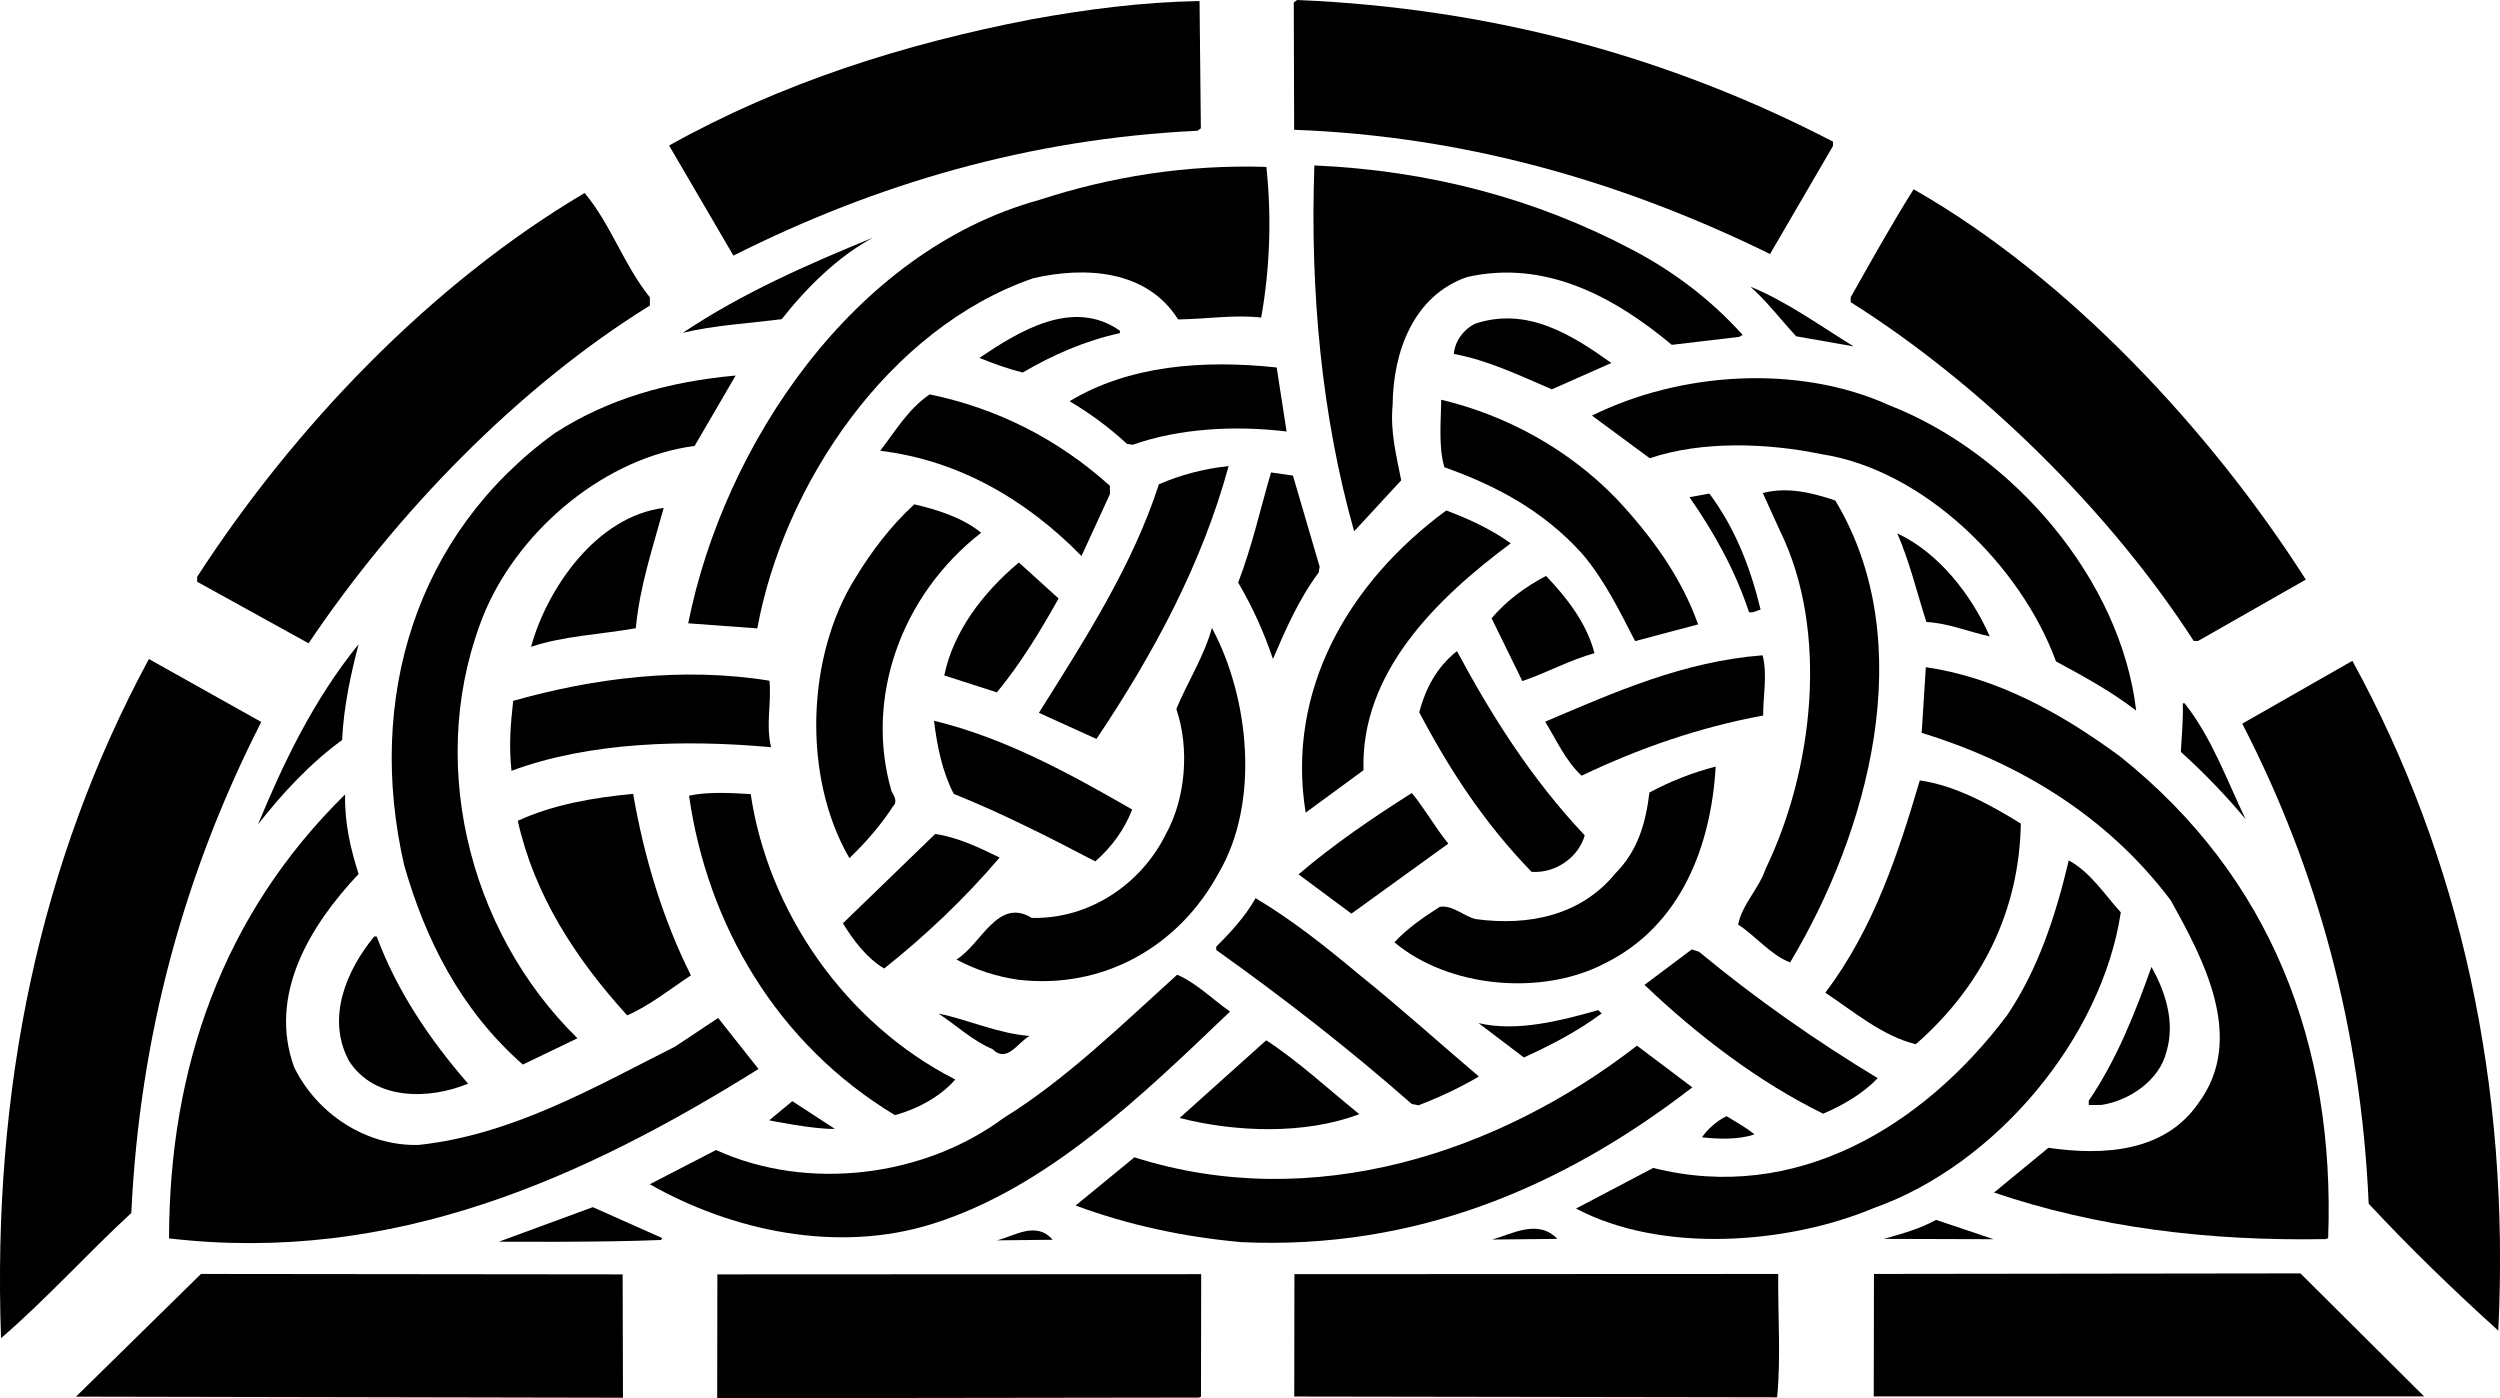 <?xml version="1.0" encoding="UTF-8"?>
<svg id="Layer_1" xmlns="http://www.w3.org/2000/svg" version="1.1" viewBox="0 0 456.36 255.24" class="fill-current">
<polygon points="342.08 232.55 419.93 232.45 442.51 254.91 342.04 254.9 342.08 232.55"/><path d="M236.29,232.59l88.32-.04c-.1,7.27,.51,15.33-.21,22.52l-88.14-.14,.03-22.35Z"/><polygon points="130.95 232.63 219.27 232.59 219.23 254.94 218.88 255.12 130.92 255.24 130.95 232.63"/><polygon points="36.69 232.55 113.66 232.63 113.72 255.15 13.87 254.95 36.69 232.55"/><path d="M432.39,219.73c-1.4-31.91-9.33-61-23.08-87.63l20.1-11.47c19.71,35.97,28.83,77.29,26.64,122.27-7.97-7.19-16.12-15.08-23.65-23.16Z"/><path d="M.19,244.28c-1.63-45.65,7.07-87.06,26.99-123.98l20.51,11.49c-13.99,27.46-22.19,57.16-23.72,89.63-8.26,7.62-15.35,15.59-23.79,22.86Z"/><path d="M364,217.69l9.93-8.17c10.12,1.49,21.29,.75,27.4-8.18,8.74-11.8,.79-26.43-5.09-37.01-11.87-15.75-28.2-25.24-45.45-30.56l.76-11.98c12.97,1.9,24.65,8.34,35.46,16.3,27.54,21.97,39.3,52.62,37.98,87.92l-.44,.18c-21.54,.4-41.79-2.14-60.56-8.5Z"/><path d="M343.87,226.15c3.27-.92,6.63-1.84,9.54-3.47l10.5,3.53-20.04-.06Z"/><path d="M287.68,220.62l14.11-7.42c25.96,6.56,49.31-7.52,64.62-27.9,5.76-8.57,8.85-18.27,11.23-28.23,3.92,2.09,6.54,6.23,9.5,9.48-3.48,23-22.84,46.08-45.01,53.94-15.8,6.64-38.84,8.39-54.44,.12Z"/><path d="M196.35,220.06l10.73-8.8c32.65,10.39,66.58-.87,91.74-20.38l10.1,7.61c-23.49,18.16-50.5,29.7-82.26,28.26-10.65-.95-20.78-3.15-30.31-6.69Z"/><path d="M272.4,226.27c3.62-1.01,8.38-3.81,11.88-.12l-11.88,.12Z"/><path d="M181.96,226.42c3.18-.74,7.14-3.62,10.2-.11l-10.2,.11Z"/><path d="M91.07,226.66l17.14-6.3,12.65,5.63-.17,.36c-10.55,.46-29.61,.31-29.61,.31Z"/><path d="M118.63,216.17l12.08-6.24c16.75,7.63,38,4.92,52.52-5.87,11.28-6.95,21.72-17.16,31.65-26.13,3.47,1.47,6.43,4.46,9.65,6.73-16.33,15.6-33.36,32.09-54.13,38.69-17.5,5.59-36.96,1.27-51.77-7.17Z"/><path d="M30.86,226.05c.03-31.04,9.76-59.07,32.14-81.03-.12,5.23,.99,9.92,2.46,14.52-8.95,9.49-16.53,22.07-11.78,35.24,4.17,8.56,13.19,14.49,22.76,14.22,17.09-1.86,31.9-10.44,46.81-17.96l7.84-5.22,7.37,9.32c-31.8,19.84-66.66,35.72-107.59,30.92Z"/><path d="M310.69,207.61c.87-1.34,2.72-3.04,4.48-3.86,1.7,1.05,3.48,2,5.09,3.32-2.83,1-6.64,.87-9.57,.54Z"/><path d="M215.33,204.08l15.81-14.18c5.89,3.84,11.35,8.93,16.99,13.48-9.8,3.74-22.49,3.34-32.8,.7Z"/><path d="M140.41,204.51l4.22-3.5,7.77,5.06c-3.72,.13-11.99-1.56-11.99-1.56Z"/><path d="M300.2,179.78l8.62-6.47,1.33,.43c10.47,8.67,21.36,16.27,32.61,23.07-2.63,2.78-6.33,4.94-9.95,6.49-11.68-5.73-22.76-14.13-32.61-23.51Z"/><path d="M381.29,200.93c5.15-7.59,8.43-15.96,11.45-24.42,2.53,4.5,4.36,10.06,2.73,15.49-1.28,5.24-6.82,8.94-11.87,9.7l-2.31,.02v-.8Z"/><path d="M125.78,145.25c3.27-.74,7.62-.52,11.26-.29,3.15,21.34,17.2,41.85,37.34,52.1-2.63,3.04-6.86,5.39-11.02,6.5-21.68-13.07-34.24-34.93-37.58-58.31Z"/><path d="M257.69,201.51c-11.46-10.08-23.52-19.44-35.67-28.09v-.62c2.45-2.42,5.43-5.64,7.17-8.85,6.6,3.92,12.77,8.82,18.85,13.9,7.42,5.95,14.58,12.44,21.92,18.66-3.53,2.08-7.23,3.8-11.03,5.26l-1.24-.25Z"/><path d="M63.68,193.6c-4.16-7.76-.44-16.49,4.64-22.66h.44c3.65,9.8,9.5,18.61,16.68,26.87-6.97,2.91-17.08,3.19-21.77-4.21Z"/><path d="M269.86,186.75c7.11,1.7,15.33-.51,21.88-2.36l.63,.61c-4.49,3.33-9.25,5.77-14.19,8.04l-8.31-6.3Z"/><path d="M73.78,157.94c-6.97-30.34,2.03-60.41,27.46-78.85,9.86-6.4,21.01-9.44,33.05-10.54l-7.49,12.85c-16.12,2.12-31.59,14.87-38.17,30.01-11.07,26.45-3.47,58.29,16.78,78.12l-9.97,4.8c-11.37-9.99-17.8-22.87-21.66-36.4Z"/><path d="M333.21,181.21c8.83-11.71,13.3-25.41,17.24-38.75,6.39,.91,12.64,4.3,18.44,7.88-.28,15.88-7.05,29.69-19.18,40.28-6.13-1.53-11.23-5.91-16.5-9.4Z"/><path d="M171.33,185.03c5.15,1.01,10.68,3.61,16.62,4.08-2.12,1.09-4.11,5.1-6.8,2.38-3.56-1.47-6.61-4.36-9.82-6.46Z"/><path d="M94.53,149.83c6.27-2.9,13.61-4.22,21.05-4.92,1.98,11.51,5.38,22.82,10.54,33.14-3.7,2.43-7.48,5.49-11.63,7.3-9.51-10.45-16.99-22.08-19.97-35.53Z"/><path d="M254.55,172.01c2.28-2.51,5.45-4.67,8.27-6.47,2.39-.38,4.36,1.73,6.59,2.24,9.77,1.32,19.23-.73,25.45-8.33,4.12-4.12,5.58-9.28,6.23-14.78,3.88-2.08,7.85-3.63,12.1-4.74-.83,14.37-6.26,29.06-20.29,35.95-11.46,5.97-28.42,4.46-38.35-3.86Z"/><path d="M174.6,175.15c4.49-2.71,7.51-11.43,13.75-7.59,10.47,.25,19.98-6.15,24.49-15.33,3.57-6.42,4.36-15.56,1.89-22.81,2.08-4.99,5.04-9.54,6.5-14.79,6.78,12.61,8.84,31.74,1.26,44.68-7.31,13.55-21.15,21.32-36.59,19.54-4-.58-7.73-1.78-11.3-3.69Z"/><path d="M317.29,168.79c.67-3.64,3.83-6.6,5.04-10.25,8.59-17.74,11.7-43.22,2.55-61.74l-3.09-6.8c4.51-1.2,9.22,0,13.23,1.37,15.7,26.08,5.87,60.77-8.25,84.32-3.56-1.38-6.26-4.81-9.47-6.91Z"/><path d="M153.87,168.54l16.85-16.31c4.26,.66,8.01,2.49,11.75,4.31-6.31,7.43-13.51,14.24-21.07,20.26-3.21-1.92-5.64-5.17-7.53-8.26Z"/><path d="M237.04,159.61c6.42-5.48,13.55-10.34,20.68-14.85,2.33,2.81,4.23,6.25,6.66,9.24l-17.69,12.78-9.65-7.17Z"/><path d="M279.59,159.16c-8.69-8.95-15.09-18.82-20.52-29.14,1.11-4.18,3.11-8.19,6.89-11.16,6.24,11.64,13.54,23.27,23.32,33.63-1.11,4-5.34,6.97-9.68,6.66Z"/><path d="M174.1,144.92c-2.08-4.06-3.02-8.57-3.6-13.35,12.98,3.15,24.66,9.59,36.17,16.2-1.38,3.56-3.57,6.69-6.73,9.47-8.47-4.43-17.03-8.78-25.84-12.32Z"/><path d="M156.22,105.38c2.88-4.73,6.38-9.38,10.68-13.32,4.36,1.02,8.89,2.48,12.2,5.19-14.86,11.59-21.23,30.46-16.36,47.17,.45,.79,1.17,1.94,.29,2.75-2.18,3.39-4.99,6.61-7.97,9.48-8.58-14.72-7.92-36.89,1.15-51.26Z"/><path d="M398.1,137.26c.15-2.93,.47-6.03,.35-8.87h.35c5.03,6.42,7.68,14.01,11.13,21.16-3.41-4.13-7.72-8.61-11.83-12.29Z"/><path d="M65.46,117.59c-1.45,5.6-2.72,11.38-3.01,17.5-5.72,4.14-10.98,9.78-15.36,15.41,4.76-11.49,10.14-22.72,18.37-32.91Z"/><path d="M264.01,93.18c4.1,1.55,8.1,3.37,11.77,6-13.64,10.16-27.42,23.61-26.88,41.42l-10.56,7.74c-3.6-22.31,7.81-42.02,25.67-55.16Z"/><path d="M282.06,131.74c12.62-5.36,25.16-10.99,39.69-12.12,.92,3.54,.08,7.36,.11,10.99-11.68,2.16-22.73,6-33.14,10.99-2.95-2.72-4.59-6.51-6.66-9.86Z"/><path d="M93.68,127.94c14.59-4.14,30.88-6.26,46.78-3.68,.4,4.16-.71,7.99,.3,12.14-15.71-1.43-33.17-.98-47.39,4.31-.49-4.52-.18-8.42,.31-12.77Z"/><path d="M189.64,130.13c8.46-13.48,17.1-26.87,21.91-41.73,3.97-1.73,8.22-2.83,12.73-3.33-4.87,17.87-13.65,34.19-24.13,49.82l-10.51-4.77Z"/><path d="M375.31,120.74c-6.39-17.49-24.13-35.04-42.96-37.86-9.77-2.03-21.75-2.43-31.2,.77l-10.54-7.78c16.06-7.97,37.59-9.44,54.25-1.9,22.53,8.81,42.27,31.75,45.09,55.75-4.65-3.59-9.82-6.37-14.64-8.98Z"/><path d="M172.37,123.31c1.6-7.82,6.85-14.97,13.62-20.63l7.25,6.57c-3.31,5.89-6.79,11.69-11.26,17.14l-9.61-3.09Z"/><path d="M272.28,112.86c2.8-3.31,6.32-5.83,9.94-7.73,3.86,4.04,7.45,8.7,8.84,14.1-4.6,1.29-8.65,3.55-13.16,5.1l-5.62-11.47Z"/><path d="M226.02,106.34c2.5-6.5,4.03-13.34,6-20.1l4,.58,4.87,16.62-.17,1.07c-3.67,4.92-6.01,10.35-8.35,15.78-1.65-4.86-3.74-9.54-6.35-13.94Z"/><path d="M400.46,117.02c-15.23-23.61-38.8-46.86-62.63-61.86v-.89c3.73-6.6,7.39-13.2,11.49-19.72,28.28,16.11,54.28,44.12,71.59,71.25l-19.66,11.2h-.8Z"/><path d="M288.74,100.99c-7.27-7.99-15.91-12.43-25.08-15.7-1.1-3.71-.62-8.59-.57-12.32,11.73,2.8,23.15,8.89,32.11,18.2,6.46,6.94,11.77,14.33,14.78,22.81l-11.5,3.05c-2.8-5.38-5.52-11.11-9.74-16.04Z"/><path d="M351.65,113.54c-1.74-5.39-3.04-10.96-5.31-16.17,7.66,3.56,13.69,11.47,16.87,18.8-3.91-.85-7.47-2.4-11.55-2.63Z"/><path d="M121.15,92.72c-1.96,7.2-4.37,14.23-5.09,21.96-6.37,1.13-13.11,1.38-19.12,3.39,2.9-10.58,11.9-23.8,24.21-25.35Z"/><path d="M35.98,105.31c17.8-27.5,42.8-53.56,70.74-70.08,4.85,5.8,7.14,13.14,11.9,19.03l.02,1.51c-24.05,14.88-46.33,37.9-62.31,61.66l-20.33-11.23v-.89Z"/><path d="M125.63,113.77c6.49-32.52,30.15-67.97,64.1-77.28,12.9-4.21,26.8-6.49,41.44-6.02,.98,9.21,.64,18.61-.95,27.5-4.79-.57-10.11,.28-15.16,.34-5.77-9.16-17.13-9.66-26.41-7.53-26.59,9.14-45.63,37.81-50.41,63.93l-12.6-.93Z"/><path d="M319.27,111.75c-2.47-7.51-6.27-14.39-10.86-20.99,1.24-.19,2.39-.47,3.63-.66,4.77,6.42,7.5,13.58,9.35,21.18-.71,.18-1.32,.63-2.12,.47Z"/><path d="M160.68,82.28c2.71-3.49,5.06-7.59,9.03-10.29,12.17,2.53,23.23,8,32.89,16.68l.02,1.51-5.2,11.32c-10.22-10.45-22.62-17.5-36.73-19.21Z"/><path d="M239.94,30.2c21.02,.93,40.32,6.05,57.97,15.36,7.31,3.83,14.19,8.9,20.2,15.57l-.62,.36-12.31,1.46c-10.38-8.67-23.04-15.63-37.37-12.38-9.81,3.38-13.51,13.71-13.59,23.29-.48,5.06,.72,9.39,1.56,13.82l-8.59,9.31c-5.89-20.86-8.08-43.72-7.26-66.78Z"/><path d="M205.71,81.02c-3.31-3.07-6.8-5.6-10.46-7.78,10.75-6.5,24.22-7.61,37.8-6.16l1.81,11.69c-9.32-1.14-19.6-.59-28.08,2.42l-1.07-.17Z"/><path d="M265.4,64.61c.15-2.31,1.81-4.54,3.93-5.54,9.46-3.11,17.58,2.03,24.81,7.19l-10.86,4.81c-5.88-2.51-11.58-5.29-17.89-6.46Z"/><path d="M178.77,65.34c7.22-4.86,17.09-11,25.66-4.97v.44c-6.37,1.4-12.19,3.94-17.74,7.19-2.76-.68-5.34-1.63-7.92-2.67Z"/><path d="M327.88,61.39c-2.78-2.99-5.12-6.15-8.34-9.05,6.59,2.68,12.58,7.05,18.82,10.89l-10.48-1.84Z"/><path d="M124.63,60.76c10.92-7.3,22.75-12.47,34.76-17.39-6.26,3.35-12.05,8.99-16.69,14.89-6.02,.77-12.23,1.1-18.06,2.49Z"/><path d="M236.24,23.68l-.07-23.23,.62-.45c35.48,1.49,67.94,10.37,97.81,25.85v.8s-11.49,19.72-11.49,19.72c-26.74-13.11-55.38-21.5-86.87-22.68Z"/><path d="M122.15,26.56c20.36-11.39,42.81-18.54,66.17-23.04,9.91-1.79,20.01-3.14,30.65-3.33l.24,23.23-.62,.45c-30.84,1.47-58.78,9.75-84.71,22.79l-11.74-20.09Z"/></svg>